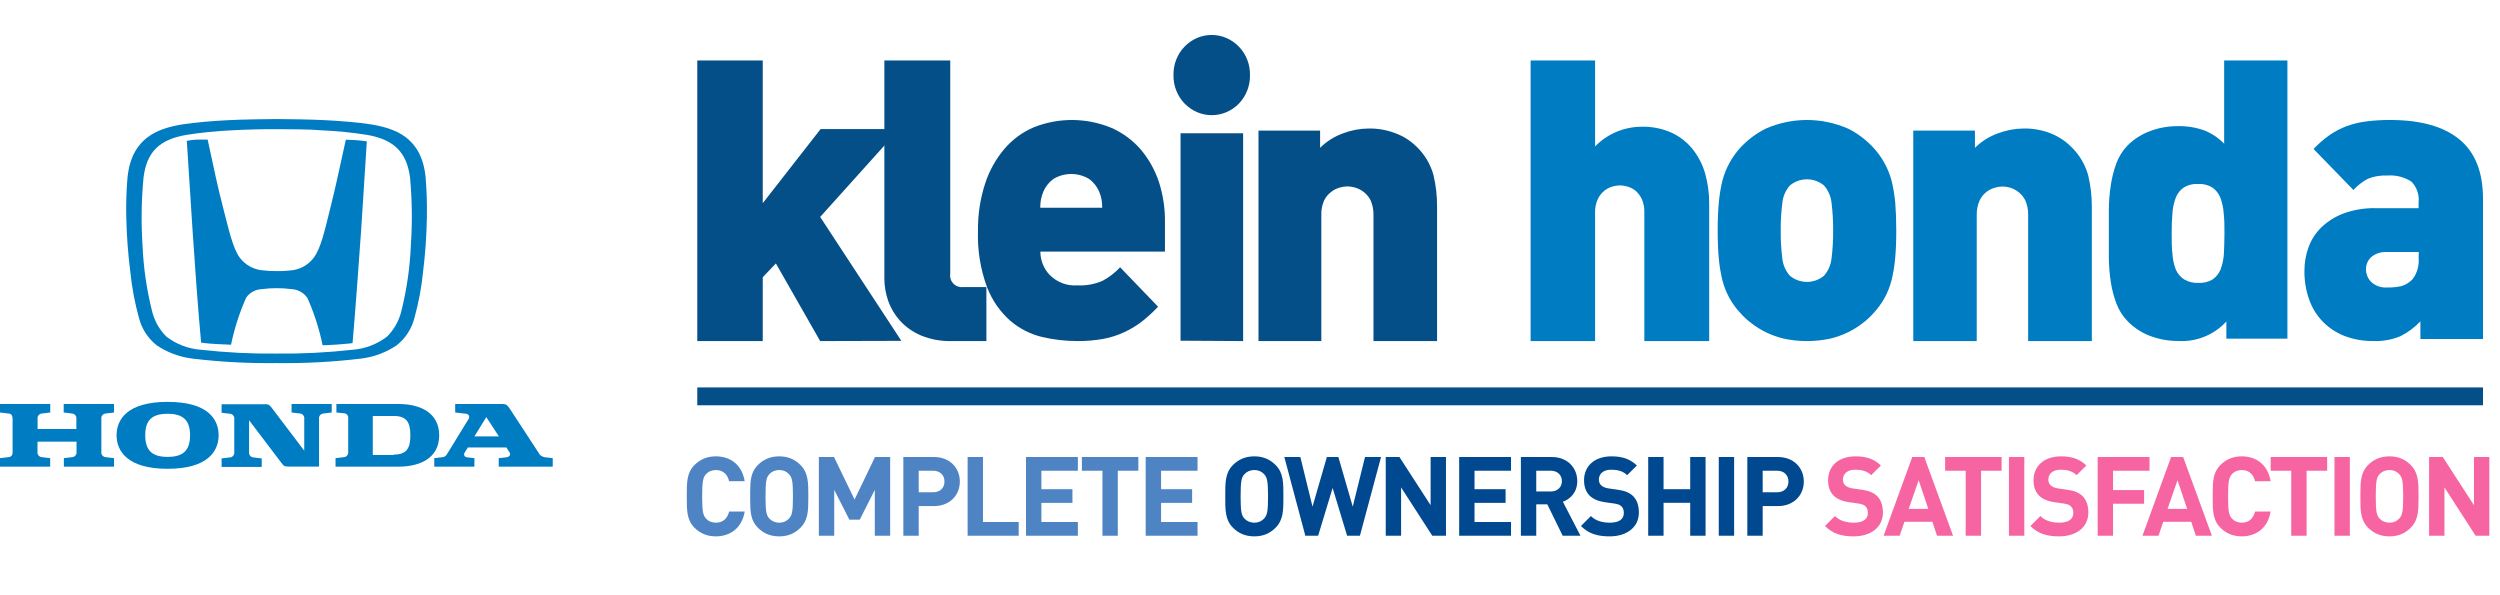 <?xml version="1.0" encoding="UTF-8"?>
<svg width="294px" height="70px" viewBox="0 0 294 70" version="1.1" xmlns="http://www.w3.org/2000/svg" xmlns:xlink="http://www.w3.org/1999/xlink">
    <!-- Generator: Sketch 62 (91390) - https://sketch.com -->
    <title>Logo</title>
    <desc>Created with Sketch.</desc>
    <g id="Logo" stroke="none" stroke-width="1" fill="none" fill-rule="evenodd">
        <g id="Group" transform="translate(80.767, 4)">
            <g id="Complete-Ownership-S" transform="translate(-0, 49.666)" fill-rule="nonzero">
                <path d="M3.406,9.412 C5.122,9.412 6.487,8.424 6.812,6.487 L4.979,6.487 C4.797,7.228 4.329,7.8 3.419,7.8 C2.925,7.8 2.522,7.618 2.262,7.319 C1.927,6.947 1.817,6.527 1.808,4.941 L1.807,4.706 C1.807,2.925 1.911,2.483 2.262,2.093 C2.522,1.794 2.925,1.612 3.419,1.612 C4.329,1.612 4.797,2.184 4.979,2.925 L6.812,2.925 C6.487,0.988 5.135,1.42108547e-14 3.406,1.42108547e-14 C2.392,1.42108547e-14 1.56,0.364 0.91,1.014 C-0.026,1.95 7.20221607e-05,3.107 7.20221607e-05,4.706 C7.20221607e-05,6.305 -0.026,7.462 0.91,8.398 C1.56,9.048 2.392,9.412 3.406,9.412 Z M10.872,9.412 C11.925,9.412 12.718,9.048 13.368,8.398 C14.252,7.514 14.29,6.433 14.291,4.968 L14.291,4.706 C14.291,3.107 14.304,1.95 13.368,1.014 C12.718,0.364 11.925,1.42108547e-14 10.872,1.42108547e-14 C9.819,1.42108547e-14 9.013,0.364 8.363,1.014 C7.531,1.846 7.46,2.853 7.454,4.189 L7.454,5.223 C7.46,6.559 7.531,7.566 8.363,8.398 C9.013,9.048 9.819,9.412 10.872,9.412 Z M10.872,7.8 C10.378,7.8 9.962,7.605 9.702,7.306 C9.367,6.934 9.269,6.526 9.261,4.941 L9.26,4.706 C9.26,2.925 9.351,2.496 9.702,2.106 C9.962,1.807 10.378,1.612 10.872,1.612 C11.366,1.612 11.769,1.807 12.029,2.106 C12.38,2.496 12.484,2.925 12.484,4.706 C12.484,6.487 12.38,6.916 12.029,7.306 C11.769,7.605 11.366,7.8 10.872,7.8 Z M17.338,9.334 L17.338,3.939 L19.119,7.449 L20.341,7.449 L22.109,3.939 L22.109,9.334 L23.916,9.334 L23.916,0.078 L22.135,0.078 L19.73,5.083 L17.312,0.078 L15.531,0.078 L15.531,9.334 L17.338,9.334 Z M27.274,9.334 L27.274,5.85 L29.055,5.85 C30.966,5.85 32.11,4.537 32.11,2.964 C32.11,1.391 30.966,0.078 29.055,0.078 L25.467,0.078 L25.467,9.334 L27.274,9.334 Z M28.964,4.225 L27.274,4.225 L27.274,1.69 L28.964,1.69 C29.783,1.69 30.303,2.21 30.303,2.964 C30.303,3.718 29.783,4.225 28.964,4.225 Z M39.03,9.334 L39.03,7.722 L34.831,7.722 L34.831,0.078 L33.024,0.078 L33.024,9.334 L39.03,9.334 Z M45.99,9.334 L45.99,7.722 L41.7,7.722 L41.7,5.473 L45.353,5.473 L45.353,3.861 L41.7,3.861 L41.7,1.69 L45.99,1.69 L45.99,0.078 L39.893,0.078 L39.893,9.334 L45.99,9.334 Z M50.687,9.334 L50.687,1.69 L53.105,1.69 L53.105,0.078 L46.462,0.078 L46.462,1.69 L48.88,1.69 L48.88,9.334 L50.687,9.334 Z M60.064,9.334 L60.064,7.722 L55.774,7.722 L55.774,5.473 L59.427,5.473 L59.427,3.861 L55.774,3.861 L55.774,1.69 L60.064,1.69 L60.064,0.078 L53.967,0.078 L53.967,9.334 L60.064,9.334 Z" id="COMPLETE" fill="#4E84C4"></path>
                <path d="M66.742,9.412 C67.795,9.412 68.588,9.048 69.238,8.398 C70.174,7.462 70.161,6.305 70.161,4.706 C70.161,3.107 70.174,1.95 69.238,1.014 C68.588,0.364 67.795,1.42108547e-14 66.742,1.42108547e-14 C65.689,1.42108547e-14 64.883,0.364 64.233,1.014 C63.297,1.95 63.323,3.107 63.323,4.706 C63.323,6.305 63.297,7.462 64.233,8.398 C64.883,9.048 65.689,9.412 66.742,9.412 Z M66.742,7.8 C66.248,7.8 65.832,7.605 65.572,7.306 C65.237,6.934 65.139,6.526 65.131,4.941 L65.13,4.706 C65.13,2.925 65.221,2.496 65.572,2.106 C65.832,1.807 66.248,1.612 66.742,1.612 C67.236,1.612 67.639,1.807 67.899,2.106 C68.25,2.496 68.354,2.925 68.354,4.706 C68.354,6.487 68.25,6.916 67.899,7.306 C67.639,7.605 67.236,7.8 66.742,7.8 Z M74.247,9.334 L75.95,3.718 L77.653,9.334 L79.161,9.334 L81.644,0.078 L79.759,0.078 L78.316,5.915 L76.626,0.078 L75.274,0.078 L73.584,5.915 L72.154,0.078 L70.269,0.078 L72.739,9.334 L74.247,9.334 Z M84.002,9.334 L84.002,3.653 L87.668,9.334 L89.28,9.334 L89.28,0.078 L87.473,0.078 L87.473,5.746 L83.807,0.078 L82.195,0.078 L82.195,9.334 L84.002,9.334 Z M96.928,9.334 L96.928,7.722 L92.638,7.722 L92.638,5.473 L96.291,5.473 L96.291,3.861 L92.638,3.861 L92.638,1.69 L96.928,1.69 L96.928,0.078 L90.831,0.078 L90.831,9.334 L96.928,9.334 Z M99.896,9.334 L99.896,5.642 L101.196,5.642 L103.003,9.334 L105.096,9.334 L103.029,5.343 C103.926,5.018 104.719,4.212 104.719,2.912 C104.719,1.365 103.601,0.078 101.716,0.078 L98.089,0.078 L98.089,9.334 L99.896,9.334 Z M101.599,4.134 L99.896,4.134 L99.896,1.69 L101.599,1.69 C102.392,1.69 102.912,2.197 102.912,2.912 C102.912,3.627 102.392,4.134 101.599,4.134 Z M108.533,9.412 C110.47,9.412 111.965,8.398 111.965,6.604 C111.965,5.785 111.744,5.109 111.25,4.641 C110.86,4.277 110.327,4.043 109.482,3.926 L108.39,3.77 C108.013,3.718 107.714,3.575 107.532,3.406 C107.337,3.224 107.259,2.977 107.259,2.743 C107.259,2.106 107.727,1.573 108.689,1.573 C109.3,1.573 110.002,1.651 110.587,2.21 L111.731,1.079 C110.938,0.312 110.015,1.42108547e-14 108.741,1.42108547e-14 C106.739,1.42108547e-14 105.517,1.157 105.517,2.808 C105.517,3.588 105.738,4.186 106.18,4.628 C106.596,5.031 107.181,5.278 107.974,5.395 L109.092,5.551 C109.521,5.616 109.729,5.707 109.911,5.876 C110.106,6.058 110.197,6.331 110.197,6.656 C110.197,7.397 109.625,7.8 108.559,7.8 C107.701,7.8 106.908,7.605 106.323,7.02 L105.153,8.19 C106.063,9.113 107.129,9.412 108.533,9.412 Z M114.868,9.334 L114.868,5.46 L118.001,5.46 L118.001,9.334 L119.808,9.334 L119.808,0.078 L118.001,0.078 L118.001,3.861 L114.868,3.861 L114.868,0.078 L113.061,0.078 L113.061,9.334 L114.868,9.334 Z M123.166,9.334 L123.166,0.078 L121.359,0.078 L121.359,9.334 L123.166,9.334 Z M126.525,9.334 L126.525,5.85 L128.306,5.85 C130.217,5.85 131.361,4.537 131.361,2.964 C131.361,1.391 130.217,0.078 128.306,0.078 L124.718,0.078 L124.718,9.334 L126.525,9.334 Z M128.215,4.225 L126.525,4.225 L126.525,1.69 L128.215,1.69 C129.034,1.69 129.554,2.21 129.554,2.964 C129.554,3.718 129.034,4.225 128.215,4.225 Z" id="OWNERSHIP" fill="#004990"></path>
                <path d="M137.232,9.412 C139.169,9.412 140.664,8.398 140.664,6.604 C140.664,5.785 140.443,5.109 139.949,4.641 C139.559,4.277 139.026,4.043 138.181,3.926 L137.089,3.77 C136.712,3.718 136.413,3.575 136.231,3.406 C136.036,3.224 135.958,2.977 135.958,2.743 C135.958,2.106 136.426,1.573 137.388,1.573 C137.999,1.573 138.701,1.651 139.286,2.21 L140.43,1.079 C139.637,0.312 138.714,1.42108547e-14 137.44,1.42108547e-14 C135.438,1.42108547e-14 134.216,1.157 134.216,2.808 C134.216,3.588 134.437,4.186 134.879,4.628 C135.295,5.031 135.88,5.278 136.673,5.395 L137.791,5.551 C138.22,5.616 138.428,5.707 138.61,5.876 C138.805,6.058 138.896,6.331 138.896,6.656 C138.896,7.397 138.324,7.8 137.258,7.8 C136.4,7.8 135.607,7.605 135.022,7.02 L133.852,8.19 C134.762,9.113 135.828,9.412 137.232,9.412 Z M142.632,9.334 L143.191,7.696 L146.48,7.696 L147.026,9.334 L148.911,9.334 L145.531,0.078 L144.114,0.078 L140.747,9.334 L142.632,9.334 Z M145.999,6.175 L143.698,6.175 L144.868,2.808 L145.999,6.175 Z M152.204,9.334 L152.204,1.69 L154.622,1.69 L154.622,0.078 L147.979,0.078 L147.979,1.69 L150.397,1.69 L150.397,9.334 L152.204,9.334 Z M157.291,9.334 L157.291,0.078 L155.484,0.078 L155.484,9.334 L157.291,9.334 Z M161.391,9.412 C163.328,9.412 164.823,8.398 164.823,6.604 C164.823,5.785 164.602,5.109 164.108,4.641 C163.718,4.277 163.185,4.043 162.34,3.926 L161.248,3.77 C160.871,3.718 160.572,3.575 160.39,3.406 C160.195,3.224 160.117,2.977 160.117,2.743 C160.117,2.106 160.585,1.573 161.547,1.573 C162.158,1.573 162.86,1.651 163.445,2.21 L164.589,1.079 C163.796,0.312 162.873,1.42108547e-14 161.599,1.42108547e-14 C159.597,1.42108547e-14 158.375,1.157 158.375,2.808 C158.375,3.588 158.596,4.186 159.038,4.628 C159.454,5.031 160.039,5.278 160.832,5.395 L161.95,5.551 C162.379,5.616 162.587,5.707 162.769,5.876 C162.964,6.058 163.055,6.331 163.055,6.656 C163.055,7.397 162.483,7.8 161.417,7.8 C160.559,7.8 159.766,7.605 159.181,7.02 L158.011,8.19 C158.921,9.113 159.987,9.412 161.391,9.412 Z M167.726,9.334 L167.726,5.577 L171.379,5.577 L171.379,3.965 L167.726,3.965 L167.726,1.69 L172.016,1.69 L172.016,0.078 L165.919,0.078 L165.919,9.334 L167.726,9.334 Z M173.073,9.334 L173.632,7.696 L176.921,7.696 L177.467,9.334 L179.352,9.334 L175.972,0.078 L174.555,0.078 L171.188,9.334 L173.073,9.334 Z M176.44,6.175 L174.139,6.175 L175.309,2.808 L176.44,6.175 Z M182.854,9.412 C184.57,9.412 185.935,8.424 186.26,6.487 L184.427,6.487 C184.245,7.228 183.777,7.8 182.867,7.8 C182.373,7.8 181.97,7.618 181.71,7.319 C181.359,6.929 181.255,6.487 181.255,4.706 C181.255,2.925 181.359,2.483 181.71,2.093 C181.97,1.794 182.373,1.612 182.867,1.612 C183.777,1.612 184.245,2.184 184.427,2.925 L186.26,2.925 C185.935,0.988 184.583,1.42108547e-14 182.854,1.42108547e-14 C181.84,1.42108547e-14 181.008,0.364 180.358,1.014 C179.474,1.898 179.448,2.979 179.448,4.444 L179.448,4.706 C179.448,6.305 179.422,7.462 180.358,8.398 C181.008,9.048 181.84,9.412 182.854,9.412 Z M190.489,9.334 L190.489,1.69 L192.907,1.69 L192.907,0.078 L186.264,0.078 L186.264,1.69 L188.682,1.69 L188.682,9.334 L190.489,9.334 Z M195.576,9.334 L195.576,0.078 L193.769,0.078 L193.769,9.334 L195.576,9.334 Z M200.235,9.412 C201.288,9.412 202.081,9.048 202.731,8.398 C203.615,7.514 203.652,6.433 203.654,4.968 L203.654,4.706 C203.654,3.107 203.667,1.95 202.731,1.014 C202.081,0.364 201.288,1.42108547e-14 200.235,1.42108547e-14 C199.182,1.42108547e-14 198.376,0.364 197.726,1.014 C196.842,1.898 196.816,2.979 196.816,4.444 L196.816,4.706 C196.816,6.305 196.79,7.462 197.726,8.398 C198.376,9.048 199.182,9.412 200.235,9.412 Z M200.235,7.8 C199.741,7.8 199.325,7.605 199.065,7.306 C198.714,6.916 198.623,6.487 198.623,4.706 C198.623,2.925 198.714,2.496 199.065,2.106 C199.325,1.807 199.741,1.612 200.235,1.612 C200.729,1.612 201.132,1.807 201.392,2.106 C201.727,2.478 201.837,2.886 201.846,4.471 L201.847,4.706 C201.847,6.487 201.743,6.916 201.392,7.306 C201.132,7.605 200.729,7.8 200.235,7.8 Z M206.7,9.334 L206.7,3.653 L210.366,9.334 L211.978,9.334 L211.978,0.078 L210.171,0.078 L210.171,5.746 L206.505,0.078 L204.893,0.078 L204.893,9.334 L206.7,9.334 Z" id="SATISFACTION" fill="#F665A2"></path>
            </g>
            <g id="Klein_Honda_logo" transform="translate(1.233, 0)">
                <line x1="0" y1="42.611" x2="210" y2="42.611" id="Path" stroke="#054F89" stroke-width="2.1"></line>
                <polygon id="Path" fill="#054F89" fill-rule="nonzero" points="14.452 36.111 9.244 26.982 7.699 28.602 7.699 36.111 0 36.111 0 3.111 7.699 3.111 7.699 19.893 14.504 11.176 23.748 11.176 14.452 21.513 24 36.085"></polygon>
                <path d="M29.898,36.107 C28.656,36.142 27.421,35.914 26.277,35.439 C25.352,35.043 24.523,34.458 23.845,33.724 C23.222,33.036 22.746,32.232 22.446,31.359 C22.157,30.531 22.006,29.663 22,28.788 L22,3.111 L29.749,3.111 L29.749,28.222 C29.687,28.645 29.832,29.072 30.14,29.374 C30.448,29.676 30.884,29.818 31.315,29.756 L34,29.756 L34,36.107 L29.898,36.107 Z" id="Path" fill="#054F89" fill-rule="nonzero"></path>
                <path d="M40.349,25.586 C40.348,26.625 40.749,27.62 41.461,28.35 C42.319,29.205 43.484,29.644 44.67,29.558 C45.699,29.615 46.728,29.429 47.678,29.015 C48.439,28.606 49.13,28.072 49.725,27.432 L54.19,32.068 C53.596,32.701 52.957,33.286 52.278,33.818 C51.633,34.312 50.938,34.732 50.205,35.069 C49.419,35.433 48.593,35.697 47.745,35.856 C46.729,36.034 45.701,36.119 44.67,36.11 C43.284,36.109 41.903,35.947 40.551,35.629 C39.182,35.305 37.904,34.655 36.819,33.73 C35.61,32.666 34.671,31.312 34.081,29.785 C33.295,27.661 32.931,25.393 33.011,23.119 C32.988,21.237 33.273,19.364 33.853,17.581 C34.343,16.072 35.12,14.68 36.136,13.487 C37.089,12.38 38.274,11.516 39.599,10.959 C42.552,9.796 45.818,9.83 48.748,11.055 C50.063,11.642 51.238,12.52 52.193,13.627 C53.13,14.751 53.848,16.052 54.308,17.459 C54.786,18.966 55.019,20.544 54.999,22.13 L54.999,25.586 L40.349,25.586 Z M47.543,19.462 C47.477,19.111 47.37,18.771 47.223,18.447 C46.964,17.888 46.573,17.407 46.086,17.048 C44.782,16.266 43.177,16.266 41.873,17.048 C41.386,17.407 40.995,17.888 40.736,18.447 C40.593,18.772 40.486,19.112 40.416,19.462 C40.359,19.783 40.331,20.108 40.332,20.433 L47.619,20.433 C47.622,20.108 47.597,19.783 47.543,19.462 L47.543,19.462 Z" id="Shape" fill="#054F89" fill-rule="nonzero"></path>
                <path d="M64.999,4.832 C65.02,6.09 64.548,7.301 63.695,8.184 C61.918,9.997 59.09,9.997 57.314,8.184 C56.457,7.303 55.982,6.091 56.001,4.832 C55.977,3.574 56.449,2.362 57.305,1.481 C59.077,-0.346 61.915,-0.346 63.687,1.481 C64.546,2.36 65.021,3.573 64.999,4.832 Z M56.832,36.067 L56.832,11.675 L64.193,11.675 L64.193,36.111 L56.832,36.067 Z" id="Shape" fill="#054F89" fill-rule="nonzero"></path>
                <path d="M79.52,36.111 L79.52,21.297 C79.536,20.713 79.427,20.132 79.2,19.595 C79.005,19.189 78.716,18.836 78.357,18.566 C78.057,18.329 77.714,18.155 77.346,18.055 C77.056,17.971 76.756,17.926 76.454,17.919 C76.151,17.926 75.851,17.972 75.561,18.055 C75.193,18.155 74.85,18.329 74.55,18.566 C74.189,18.832 73.899,19.186 73.707,19.595 C73.476,20.131 73.367,20.713 73.387,21.297 L73.387,36.111 L66,36.111 L66,11.359 L73.244,11.359 L73.244,13.384 C74.009,12.624 74.929,12.043 75.94,11.682 C76.904,11.314 77.925,11.121 78.955,11.112 C80.025,11.094 81.089,11.281 82.089,11.665 C83.001,11.996 83.833,12.518 84.532,13.196 C85.503,14.107 86.208,15.27 86.57,16.557 C86.863,17.777 87.007,19.029 87,20.284 L87,36.111 L79.52,36.111 Z" id="Path" fill="#054F89" fill-rule="nonzero"></path>
                <path d="M111.375,36.111 L111.375,20.999 C111.397,20.433 111.285,19.869 111.05,19.353 C110.864,18.983 110.605,18.653 110.288,18.385 C110.016,18.182 109.708,18.031 109.381,17.939 C108.808,17.757 108.192,17.757 107.618,17.939 C107.273,18.039 106.951,18.205 106.669,18.428 C106.35,18.694 106.09,19.024 105.907,19.396 C105.672,19.912 105.56,20.476 105.582,21.042 L105.582,36.111 L98,36.111 L98,3.111 L105.582,3.111 L105.582,13.216 C107.02,11.746 108.986,10.913 111.041,10.902 C112.25,10.871 113.451,11.108 114.558,11.596 C115.52,12.037 116.366,12.694 117.032,13.516 C117.714,14.365 118.22,15.341 118.521,16.388 C118.846,17.542 119.008,18.737 119,19.936 L119,36.111 L111.375,36.111 Z" id="Path" fill="#007CC3" fill-rule="nonzero"></path>
                <path d="M141,23.115 C141,24.379 140.958,25.484 140.866,26.432 C140.787,27.296 140.645,28.153 140.439,28.994 C140.246,29.725 139.965,30.427 139.601,31.083 C139.24,31.72 138.807,32.309 138.311,32.838 C137.922,33.278 137.489,33.675 137.021,34.022 C136.497,34.427 135.935,34.776 135.346,35.066 C134.66,35.402 133.941,35.658 133.201,35.83 C131.421,36.204 129.587,36.204 127.807,35.83 C127.065,35.657 126.344,35.401 125.654,35.066 C125.065,34.775 124.504,34.425 123.979,34.022 C123.511,33.675 123.078,33.278 122.689,32.838 C122.193,32.309 121.76,31.72 121.399,31.083 C121.035,30.427 120.754,29.725 120.561,28.994 C120.355,28.153 120.213,27.296 120.134,26.432 C120.042,25.484 120,24.379 120,23.115 C120,21.852 120.042,20.781 120.134,19.816 C120.211,18.943 120.354,18.077 120.561,17.227 C120.754,16.496 121.035,15.795 121.399,15.139 C121.757,14.486 122.19,13.882 122.689,13.34 C123.543,12.427 124.544,11.679 125.646,11.129 C128.746,9.771 132.237,9.771 135.337,11.129 C136.455,11.687 137.468,12.451 138.328,13.384 C138.827,13.926 139.26,14.53 139.618,15.183 C139.981,15.838 140.263,16.54 140.456,17.271 C140.663,18.121 140.806,18.986 140.883,19.86 C140.958,20.781 141,21.878 141,23.115 Z M133.578,23.115 C133.587,22.036 133.525,20.957 133.394,19.886 C133.319,19.105 133.001,18.371 132.489,17.798 C131.314,16.85 129.677,16.85 128.502,17.798 C127.983,18.373 127.664,19.115 127.598,19.904 C127.462,20.974 127.4,22.053 127.413,23.133 C127.401,24.209 127.462,25.286 127.598,26.353 C127.667,27.136 127.986,27.871 128.502,28.441 C129.677,29.39 131.314,29.39 132.489,28.441 C133.001,27.868 133.319,27.134 133.394,26.353 C133.526,25.279 133.587,24.198 133.578,23.115 Z" id="Shape" fill="#007CC3" fill-rule="nonzero"></path>
                <path d="M156.51,36.111 L156.51,21.297 C156.527,20.713 156.417,20.132 156.189,19.595 C155.994,19.188 155.705,18.835 155.345,18.566 C155.061,18.346 154.741,18.179 154.399,18.072 C153.813,17.89 153.187,17.89 152.601,18.072 C152.233,18.173 151.888,18.346 151.587,18.583 C151.241,18.855 150.965,19.208 150.785,19.612 C150.557,20.149 150.448,20.73 150.464,21.314 L150.464,36.111 L143,36.111 L143,11.359 L150.253,11.359 L150.253,13.384 C151.021,12.626 151.943,12.045 152.955,11.682 C153.922,11.315 154.945,11.122 155.978,11.112 C157.051,11.092 158.117,11.28 159.119,11.665 C160.019,12.012 160.838,12.542 161.526,13.222 C162.494,14.135 163.198,15.297 163.561,16.583 C163.857,17.803 164.005,19.054 164,20.31 L164,36.111 L156.51,36.111 Z" id="Path" fill="#007CC3" fill-rule="nonzero"></path>
                <path d="M179.821,35.828 L179.821,33.805 C178.377,35.377 176.318,36.218 174.202,36.1 C173.057,36.11 171.92,35.909 170.847,35.505 C169.868,35.135 168.978,34.555 168.239,33.805 C167.64,33.201 167.177,32.474 166.881,31.672 C166.574,30.848 166.355,29.994 166.226,29.123 C166.083,28.186 166.007,27.241 166,26.293 C166,25.324 166,24.389 166,23.472 C166,22.554 166,21.611 166,20.642 C166.007,19.694 166.083,18.748 166.226,17.812 C166.353,16.927 166.572,16.058 166.881,15.22 C167.172,14.42 167.629,13.692 168.222,13.087 C168.96,12.355 169.844,11.79 170.814,11.43 C171.87,11.027 172.99,10.825 174.118,10.835 C175.177,10.811 176.231,10.981 177.23,11.337 C178.106,11.688 178.9,12.22 179.561,12.9 L179.561,3.111 L187,3.111 L187,35.828 L179.821,35.828 Z M179.595,23.472 C179.595,22.579 179.595,21.772 179.502,21.058 C179.463,20.426 179.328,19.804 179.1,19.214 C178.907,18.743 178.584,18.339 178.169,18.05 C177.664,17.744 177.079,17.599 176.492,17.634 C175.904,17.597 175.319,17.742 174.814,18.05 C174.396,18.335 174.072,18.74 173.883,19.214 C173.656,19.804 173.52,20.426 173.481,21.058 C173.414,21.772 173.389,22.579 173.389,23.472 C173.389,24.364 173.389,25.171 173.481,25.877 C173.52,26.509 173.656,27.131 173.883,27.721 C174.089,28.189 174.428,28.586 174.856,28.859 C175.363,29.16 175.947,29.302 176.534,29.267 C177.12,29.3 177.703,29.159 178.211,28.859 C178.613,28.572 178.929,28.178 179.125,27.721 C179.353,27.131 179.489,26.509 179.528,25.877 C179.561,25.163 179.595,24.355 179.595,23.472 L179.595,23.472 Z" id="Shape" fill="#007CC3" fill-rule="nonzero"></path>
                <path d="M202.64,35.868 L202.64,33.784 C201.965,34.507 201.169,35.1 200.292,35.535 C199.285,35.954 198.203,36.149 197.118,36.105 C195.957,36.125 194.803,35.923 193.714,35.509 C192.757,35.141 191.887,34.567 191.162,33.827 C190.442,33.085 189.89,32.188 189.545,31.2 C189.174,30.13 188.989,29 189,27.863 C188.997,26.919 189.158,25.982 189.477,25.096 C189.8,24.197 190.321,23.387 191,22.731 C191.757,22.008 192.648,21.451 193.621,21.094 C194.84,20.656 196.125,20.449 197.416,20.481 L202.427,20.481 L202.427,19.815 C202.527,18.904 202.213,17.996 201.576,17.354 C200.722,16.807 199.72,16.558 198.717,16.645 C197.948,16.606 197.18,16.734 196.463,17.021 C195.828,17.361 195.252,17.808 194.761,18.344 L190.073,13.518 C190.649,12.911 191.282,12.362 191.962,11.88 C192.585,11.452 193.256,11.102 193.961,10.838 C194.713,10.564 195.492,10.376 196.284,10.278 C197.215,10.159 198.153,10.103 199.092,10.111 C202.648,10.111 205.354,10.867 207.209,12.38 C209.064,13.892 209.994,16.213 210,19.342 L210,35.868 L202.64,35.868 Z M202.453,25.639 L198.641,25.639 C198.009,25.605 197.386,25.807 196.888,26.208 C196.466,26.571 196.228,27.113 196.241,27.68 C196.244,28.242 196.468,28.779 196.863,29.168 C197.376,29.629 198.047,29.859 198.726,29.808 C199.298,29.823 199.869,29.768 200.428,29.641 C200.906,29.492 201.341,29.224 201.695,28.862 C202.257,28.142 202.52,27.223 202.427,26.305 L202.453,25.639 Z" id="Shape" fill="#007CC3" fill-rule="nonzero"></path>
            </g>
        </g>
        <g id="Honda_logo" transform="translate(0, 14)" fill="#007CC3" fill-rule="nonzero">
            <path d="M7.49,34.51 L8.49,34.63 C8.643,34.647 8.782,34.726 8.875,34.849 C8.968,34.972 9.006,35.128 8.98,35.28 L8.98,36.45 L4.42,36.45 L4.42,35.28 C4.394,35.128 4.432,34.972 4.525,34.849 C4.618,34.726 4.757,34.647 4.91,34.63 L5.91,34.51 L5.91,33.51 L0,33.51 L0,34.51 L1,34.63 C1.44,34.63 1.48,35.05 1.48,35.28 L1.48,39.11 C1.48,39.34 1.48,39.71 1,39.76 L0,39.88 L0,40.88 L5.9,40.88 L5.9,39.88 L4.9,39.76 C4.747,39.743 4.608,39.664 4.515,39.541 C4.422,39.418 4.384,39.262 4.41,39.11 L4.41,37.94 L9,37.94 L9,39.11 C9.026,39.262 8.988,39.418 8.895,39.541 C8.802,39.664 8.663,39.743 8.51,39.76 L7.51,39.88 L7.51,40.88 L13.41,40.88 L13.41,39.88 L12.41,39.76 C12.257,39.743 12.118,39.664 12.025,39.541 C11.932,39.418 11.894,39.262 11.92,39.11 L11.92,35.28 C11.894,35.128 11.932,34.972 12.025,34.849 C12.118,34.726 12.257,34.647 12.41,34.63 L13.41,34.51 L13.41,33.51 L7.49,33.51 L7.49,34.51 Z" id="Path"></path>
            <path d="M46.85,33.51 L39.56,33.51 L39.56,34.51 L40.43,34.6 C40.583,34.598 40.729,34.664 40.829,34.779 C40.929,34.895 40.974,35.049 40.95,35.2 L40.95,39.11 C40.976,39.262 40.938,39.418 40.845,39.541 C40.752,39.664 40.613,39.743 40.46,39.76 L39.46,39.88 L39.46,40.88 L46.84,40.88 C49.48,40.88 51.65,39.82 51.65,37.2 C51.65,34.58 49.49,33.51 46.85,33.51 Z M46.31,39.51 L43.84,39.51 L43.84,34.92 L46.31,34.92 C47.77,34.92 48.26,35.61 48.26,37.19 C48.26,38.77 47.77,39.46 46.31,39.46 L46.31,39.51 Z" id="Shape"></path>
            <path d="M64.06,39.77 C63.725,39.718 63.439,39.5 63.3,39.19 L59.91,34 C59.66,33.63 59.49,33.51 59.12,33.51 L53.53,33.51 L53.53,34.51 L54.86,34.66 C54.993,34.684 55.105,34.776 55.153,34.903 C55.202,35.029 55.182,35.172 55.1,35.28 L52.59,39.37 C52.494,39.58 52.298,39.727 52.07,39.76 L51.07,39.88 L51.07,40.88 L55.79,40.88 L55.79,39.88 L55,39.79 C54.66,39.79 54.47,39.51 54.64,39.23 L55.02,38.62 L59.55,38.62 L59.88,39.13 C60.17,39.57 59.81,39.76 59.48,39.79 L58.65,39.88 L58.65,40.88 L65,40.88 L65,39.88 L64.06,39.77 Z M55.79,37.32 L57.19,35.05 L58.67,37.32 L55.79,37.32 Z" id="Shape"></path>
            <path d="M34.29,34.51 L35.29,34.63 C35.443,34.647 35.582,34.726 35.675,34.849 C35.768,34.972 35.806,35.128 35.78,35.28 L35.78,39 L31.88,33.86 C31.715,33.615 31.421,33.49 31.13,33.54 L26.06,33.54 L26.06,34.54 L27.06,34.66 C27.213,34.677 27.352,34.756 27.445,34.879 C27.538,35.002 27.576,35.158 27.55,35.31 L27.55,39.14 C27.576,39.292 27.538,39.448 27.445,39.571 C27.352,39.694 27.213,39.773 27.06,39.79 L26.06,39.91 L26.06,40.91 L30.78,40.91 L30.78,39.91 L29.78,39.79 C29.627,39.773 29.488,39.694 29.395,39.571 C29.302,39.448 29.264,39.292 29.29,39.14 L29.29,35.42 L33.19,40.56 C33.36,40.8 33.52,40.87 33.93,40.87 L37.52,40.87 L37.52,35.28 C37.494,35.128 37.532,34.972 37.625,34.849 C37.718,34.726 37.857,34.647 38.01,34.63 L39.01,34.51 L39.01,33.51 L34.29,33.51 L34.29,34.51 Z" id="Path"></path>
            <path d="M19.71,33.26 C14.92,33.26 13.71,35.36 13.71,37.19 C13.71,39.02 14.95,41.13 19.71,41.13 C24.47,41.13 25.71,39.03 25.71,37.19 C25.71,35.35 24.51,33.26 19.71,33.26 Z M19.71,39.73 C17.86,39.73 17.08,38.95 17.08,37.19 C17.08,35.43 17.86,34.66 19.71,34.66 C21.56,34.66 22.35,35.44 22.35,37.19 C22.35,38.94 21.57,39.73 19.71,39.73 Z" id="Shape"></path>
            <path d="M40.67,2.43 C39.86,6.05 39.54,7.71 38.88,10.33 C38.22,12.95 37.76,15.19 36.88,16.33 C36.211,17.208 35.192,17.749 34.09,17.81 C33.566,17.87 33.038,17.894 32.51,17.88 C32.005,17.887 31.501,17.861 31,17.8 C29.898,17.739 28.879,17.198 28.21,16.32 C27.36,15.19 26.87,12.85 26.21,10.32 C25.55,7.79 25.21,6.04 24.42,2.42 L23.25,2.42 C22.77,2.42 22.39,2.5 21.97,2.56 C21.97,2.56 22.44,10 22.65,13.16 C22.87,16.48 23.26,22.07 23.65,26.29 C23.65,26.29 24.33,26.4 25.46,26.46 C26.59,26.52 27.17,26.54 27.17,26.54 C27.563,24.635 28.16,22.778 28.95,21 C29.384,20.389 30.081,20.019 30.83,20 C31.397,19.922 31.968,19.885 32.54,19.89 L32.54,19.89 C33.112,19.885 33.683,19.922 34.25,20 C35.021,20.023 35.733,20.418 36.16,21.06 C36.95,22.838 37.547,24.695 37.94,26.6 C37.94,26.6 38.47,26.6 39.65,26.52 C40.83,26.44 41.46,26.35 41.46,26.35 C41.83,22.13 42.22,16.54 42.46,13.22 C42.67,10.06 43.14,2.62 43.14,2.62 C42.72,2.56 42.34,2.52 41.86,2.48 L40.67,2.43 Z" id="Path"></path>
            <path d="M50.05,6.82 C49.57,2.1 46.42,1.1 43.65,0.63 C42.25,0.4 39.77,0.2 38.18,0.13 C36.79,0.05 33.51,0 32.54,0 C31.57,0 28.29,0.05 26.9,0.13 C25.31,0.2 22.83,0.4 21.43,0.63 C18.66,1.1 15.51,2.1 15,6.82 C14.861,8.409 14.811,10.005 14.85,11.6 C14.897,13.74 15.057,15.877 15.33,18 C15.512,19.805 15.847,21.591 16.33,23.34 C16.648,24.633 17.387,25.783 18.43,26.61 C19.662,27.437 21.069,27.967 22.54,28.16 C25.858,28.562 29.198,28.743 32.54,28.7 C35.882,28.743 39.222,28.562 42.54,28.16 C44.011,27.967 45.418,27.437 46.65,26.61 C47.693,25.783 48.432,24.633 48.75,23.34 C49.233,21.591 49.568,19.805 49.75,18 C50.014,15.866 50.164,13.72 50.2,11.57 C50.233,9.985 50.183,8.4 50.05,6.82 Z M48.32,14.82 C48.213,17.411 47.844,19.984 47.22,22.5 C46.955,23.666 46.365,24.734 45.52,25.58 C44.348,26.484 42.936,27.024 41.46,27.13 C38.499,27.463 35.52,27.613 32.54,27.58 C29.56,27.613 26.581,27.463 23.62,27.13 C22.144,27.024 20.732,26.484 19.56,25.58 C18.715,24.734 18.125,23.666 17.86,22.5 C17.236,19.984 16.867,17.411 16.76,14.82 C16.588,12.171 16.628,9.513 16.88,6.87 C17.26,3.87 18.73,2.42 21.88,1.87 C23.642,1.59 25.418,1.41 27.2,1.33 C28.7,1.23 31.2,1.18 32.55,1.19 C33.9,1.2 36.4,1.19 37.9,1.33 C39.682,1.41 41.458,1.59 43.22,1.87 C46.36,2.43 47.83,3.92 48.22,6.87 C48.463,9.497 48.496,12.138 48.32,14.77 L48.32,14.82 Z" id="Shape"></path>
        </g>
    </g>
</svg>